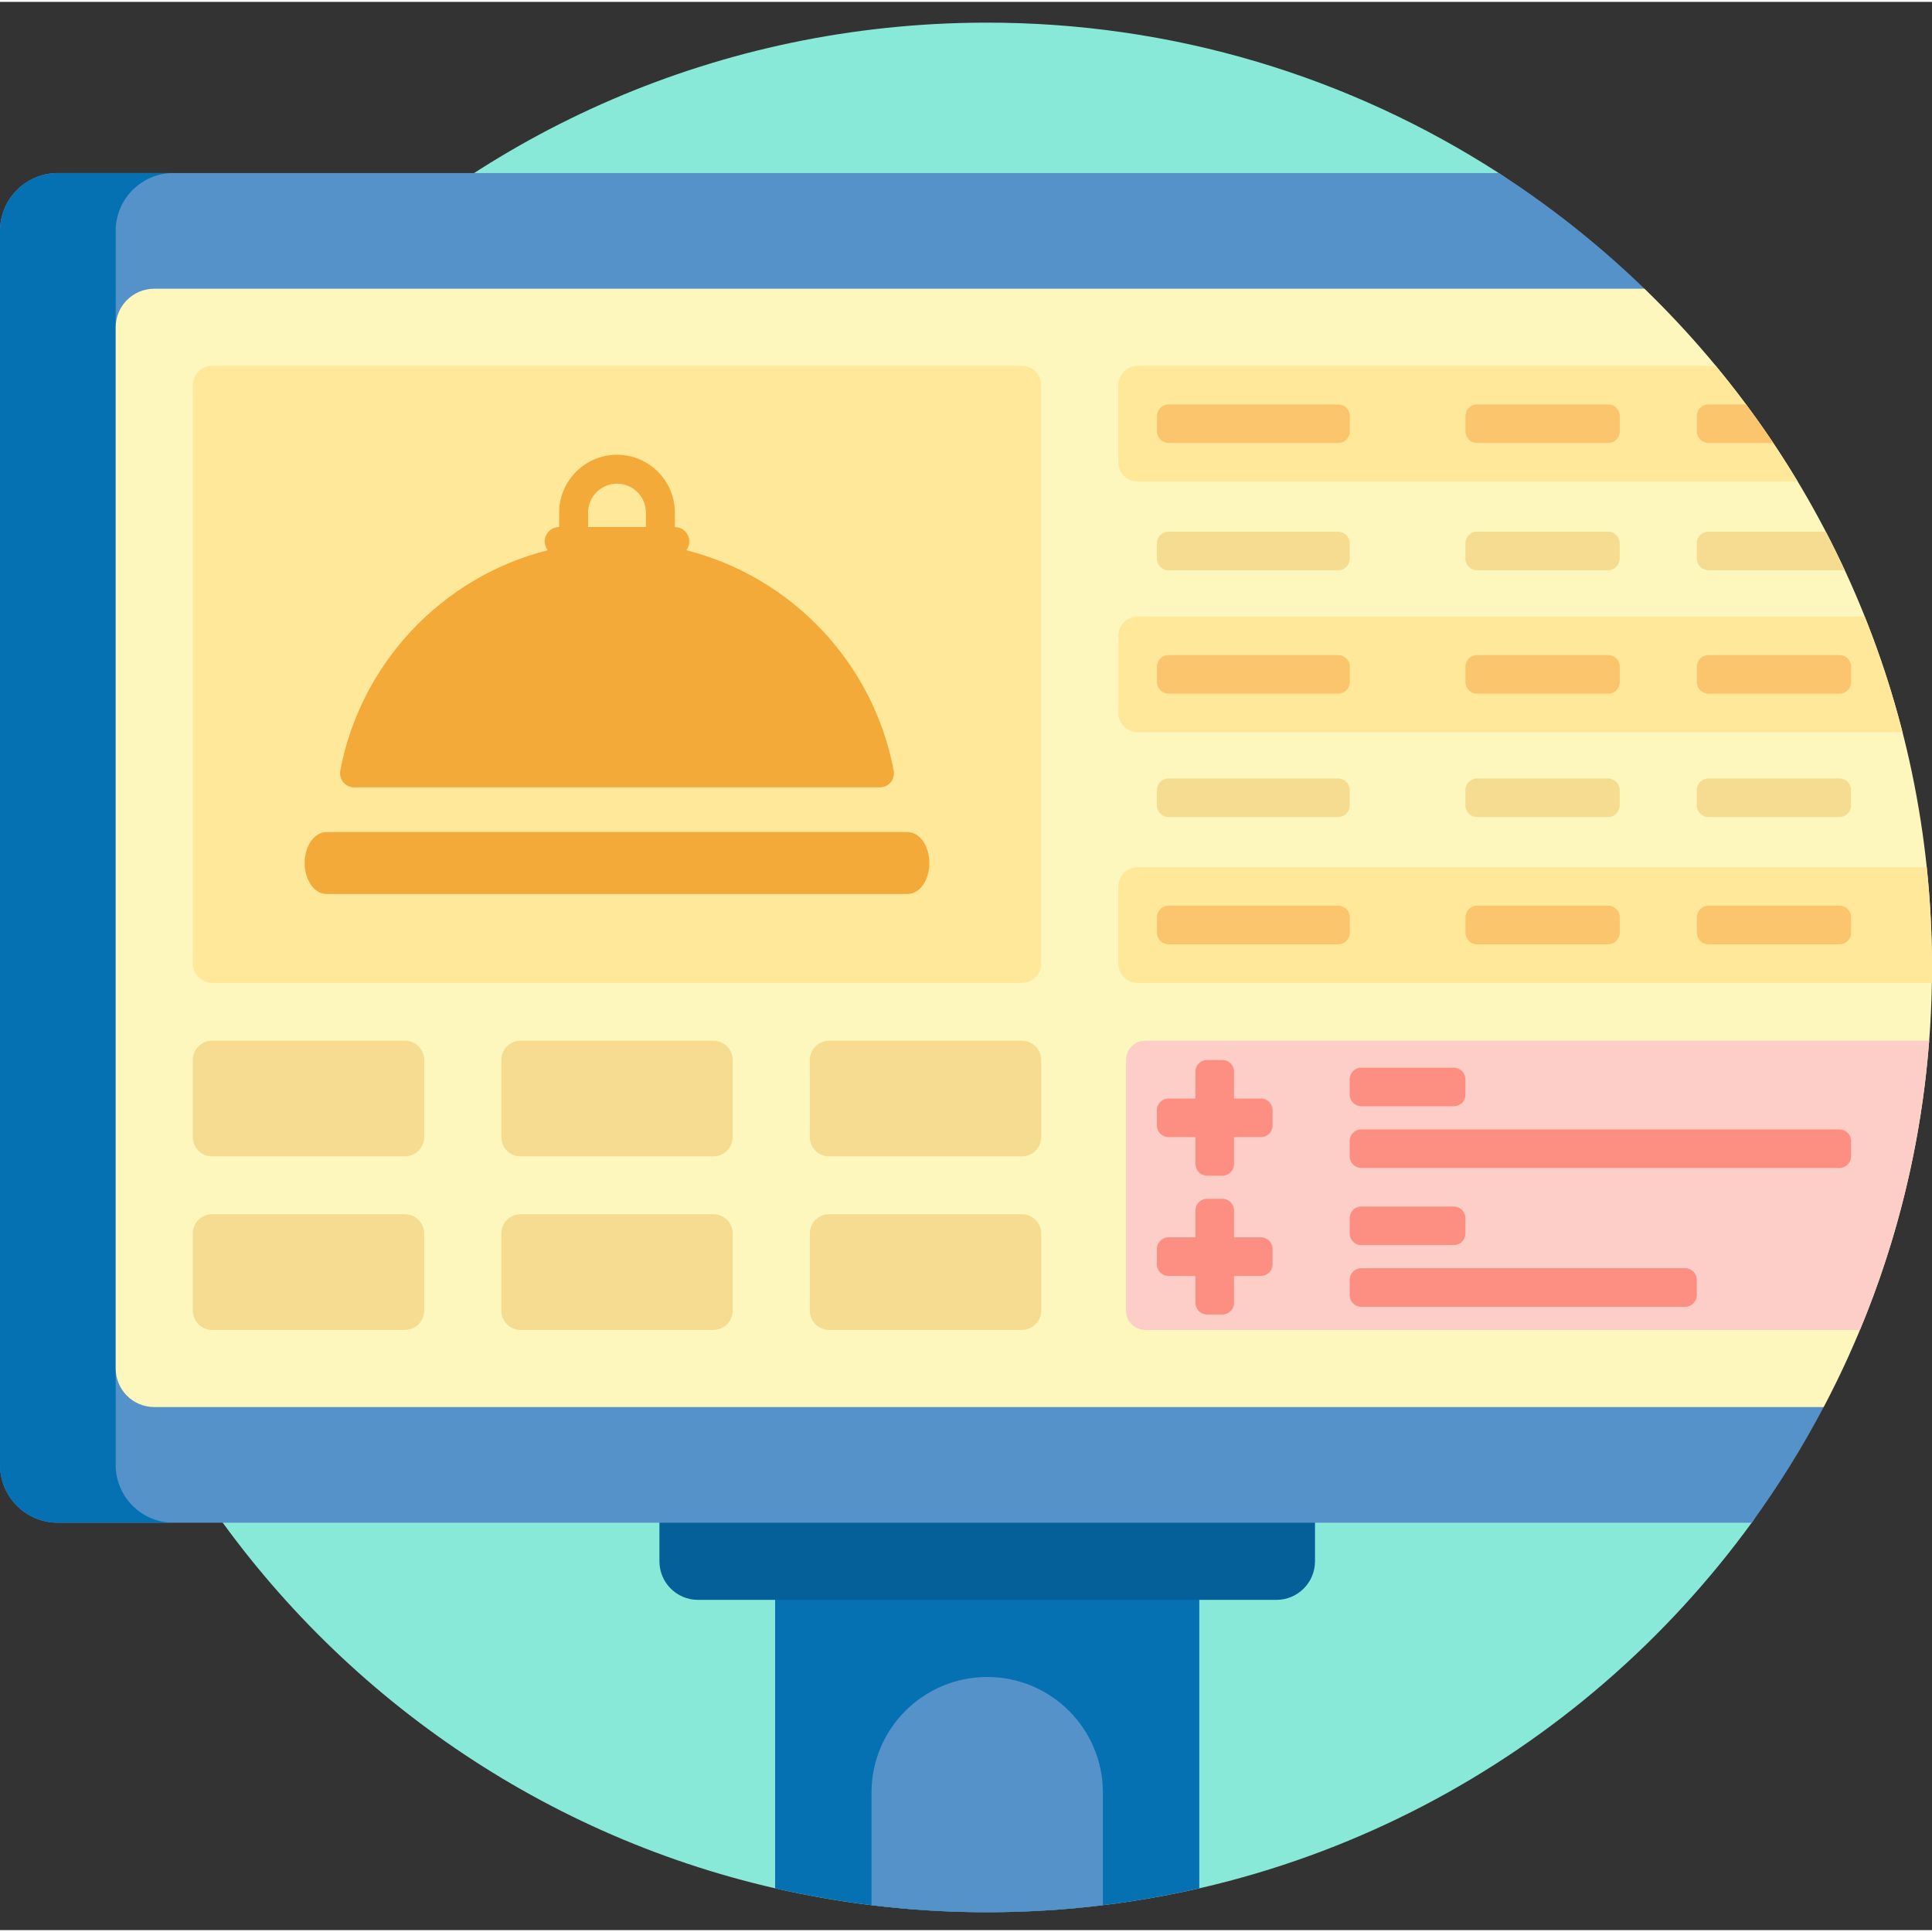 <svg height="512pt" viewBox="0 -5 512 511" width="512pt" xmlns="http://www.w3.org/2000/svg"><rect x="0" y="-5" width="512" height="511" fill="#333333" stroke="none"/><path d="m456.699 382.711c7.738 0 12.238 8.812 7.695 15.078-45.5 62.707-119.371 103.469-202.773 103.469-136.715 0-247.84-109.574-250.336-245.691-2.574-140.172 109.199-254.547 249.391-255.066 50.398-.184 97.34 14.531 136.695 39.98 7.109 4.598 11.438 12.449 11.438 20.914v273.43c0 26.445 21.441 47.887 47.891 47.887zm0 0" fill="#89e9d9"/><path d="m205.414 377.602h112.414v117.316c-18.066 4.145-36.883 6.34-56.207 6.34-19.328 0-38.141-2.191-56.207-6.332zm0 0" fill="#0571b3"/><path d="m338.266 418.48h-153.293c-5.645 0-10.219-4.574-10.219-10.219v-20.441c0-5.645 4.574-10.219 10.219-10.219h153.293c5.645 0 10.223 4.574 10.223 10.219v20.441c0 5.645-4.578 10.219-10.223 10.219zm0 0" fill="#056099"/><path d="m483.289 367.383c-5.633 10.695-12.012 20.945-19.078 30.656h-448.883c-8.465 0-15.328-6.863-15.328-15.328v-327.027c0-8.465 6.863-15.328 15.328-15.328h381.883c14.145 9.129 27.309 19.641 39.301 31.352 16.711 16.32 46.777 295.676 46.777 295.676zm-221.668 71.535c-16.934 0-30.66 13.727-30.66 30.66v29.82c10.051 1.23 20.281 1.859 30.66 1.859s20.609-.633 30.66-1.859v-29.82c0-16.934-13.727-30.66-30.66-30.66zm0 0" fill="#5592ca"/><path d="m45.988 398.039h-30.66c-8.465 0-15.328-6.863-15.328-15.328v-327.027c0-8.465 6.863-15.328 15.328-15.328h30.66c-8.465 0-15.328 6.863-15.328 15.328v327.027c0 8.465 6.863 15.328 15.328 15.328zm0 0" fill="#0571b3"/><path d="m512 250.879c0 42.066-10.367 81.703-28.699 116.504h-442.422c-5.645 0-10.219-4.578-10.219-10.219v-275.93c0-5.645 4.574-10.219 10.219-10.219h394.922c47.055 45.52 76.199 109.273 76.199 179.863zm0 0" fill="#fdf7bd"/><path d="m112.414 275.406v20.438c0 2.824-2.285 5.109-5.109 5.109h-51.098c-2.82 0-5.109-2.285-5.109-5.109v-20.438c0-2.82 2.289-5.109 5.109-5.109h51.098c2.824 0 5.109 2.289 5.109 5.109zm76.648-5.109h-51.098c-2.824 0-5.109 2.289-5.109 5.109v20.438c0 2.824 2.285 5.109 5.109 5.109h51.098c2.82 0 5.109-2.285 5.109-5.109v-20.438c0-2.82-2.289-5.109-5.109-5.109zm81.758 0h-51.102c-2.82 0-5.109 2.289-5.109 5.109v20.438c0 2.824 2.289 5.109 5.109 5.109h51.102c2.82 0 5.109-2.285 5.109-5.109v-20.438c0-2.82-2.289-5.109-5.109-5.109zm-163.516 45.988h-51.098c-2.82 0-5.109 2.289-5.109 5.109v20.438c0 2.824 2.289 5.109 5.109 5.109h51.098c2.824 0 5.109-2.285 5.109-5.109v-20.438c0-2.82-2.285-5.109-5.109-5.109zm81.758 0h-51.098c-2.824 0-5.109 2.289-5.109 5.109v20.438c0 2.824 2.285 5.109 5.109 5.109h51.098c2.82 0 5.109-2.285 5.109-5.109v-20.438c0-2.82-2.289-5.109-5.109-5.109zm81.758 0h-51.102c-2.82 0-5.109 2.289-5.109 5.109v20.438c0 2.824 2.289 5.109 5.109 5.109h51.102c2.82 0 5.109-2.285 5.109-5.109v-20.438c0-2.82-2.289-5.109-5.109-5.109zm155.336-180.887h-34.746c-1.695 0-3.066 1.371-3.066 3.066v4.086c0 1.695 1.371 3.066 3.066 3.066h34.746c1.691 0 3.066-1.371 3.066-3.066v-4.086c0-1.695-1.375-3.066-3.066-3.066zm61.316 65.406h-34.746c-1.695 0-3.066 1.371-3.066 3.062v4.09c0 1.691 1.371 3.066 3.066 3.066h34.746c1.695 0 3.066-1.375 3.066-3.066v-4.09c0-1.691-1.371-3.062-3.066-3.062zm-34.746-55.188h34.746c.445 0 .867 0 1.395-.023-1.562-3.355-3.312-6.922-5.02-10.195h-31.121c-1.695 0-3.066 1.371-3.066 3.066v4.086c0 1.695 1.371 3.066 3.066 3.066zm-98.109 55.188h-44.965c-1.691 0-3.066 1.371-3.066 3.062v4.09c0 1.691 1.375 3.066 3.066 3.066h44.965c1.695 0 3.066-1.375 3.066-3.066v-4.09c0-1.691-1.371-3.062-3.066-3.062zm0-65.406h-44.965c-1.691 0-3.066 1.371-3.066 3.066v4.086c0 1.695 1.375 3.066 3.066 3.066h44.965c1.695 0 3.066-1.371 3.066-3.066v-4.086c0-1.695-1.371-3.066-3.066-3.066zm71.539 65.406h-34.746c-1.695 0-3.066 1.371-3.066 3.062v4.09c0 1.691 1.371 3.066 3.066 3.066h34.746c1.691 0 3.066-1.375 3.066-3.066v-4.09c0-1.691-1.375-3.062-3.066-3.062zm0 0" fill="#f5dc90"/><path d="m270.82 254.965h-214.613c-2.82 0-5.109-2.285-5.109-5.109v-153.293c0-2.82 2.289-5.109 5.109-5.109h214.613c2.82 0 5.109 2.289 5.109 5.109v153.293c0 2.824-2.289 5.109-5.109 5.109zm25.551-71.535v-20.438c0-2.824 2.289-5.109 5.109-5.109h192.68c3.973 9.922 7.328 20.152 10.02 30.656h-202.699c-2.82 0-5.109-2.289-5.109-5.109zm214.234 40.879h-209.129c-2.82 0-5.109 2.289-5.109 5.109v20.438c0 2.824 2.289 5.109 5.109 5.109h210.492c.02-1.359.031-2.719.031-4.086 0-8.977-.473-17.84-1.395-26.57zm-209.129-102.195h174.93c-6.473-10.773-13.75-21.02-21.715-30.66h-153.215c-2.82 0-5.109 2.289-5.109 5.109v20.441c0 2.82 2.289 5.109 5.109 5.109zm0 0" fill="#ffe899"/><path d="m357.711 171.168v4.086c0 1.695-1.375 3.066-3.066 3.066h-44.965c-1.695 0-3.066-1.371-3.066-3.066v-4.086c0-1.695 1.371-3.066 3.066-3.066h44.965c1.691 0 3.066 1.371 3.066 3.066zm-3.066-69.496h-44.965c-1.695 0-3.066 1.375-3.066 3.066v4.09c0 1.691 1.371 3.066 3.066 3.066h44.965c1.691 0 3.066-1.375 3.066-3.066v-4.09c0-1.691-1.375-3.066-3.066-3.066zm98.109 10.223h17.172c-2.32-3.469-4.734-6.879-7.219-10.223h-9.953c-1.695 0-3.066 1.375-3.066 3.066v4.09c0 1.691 1.371 3.066 3.066 3.066zm-98.109 122.633h-44.965c-1.695 0-3.066 1.371-3.066 3.066v4.086c0 1.695 1.371 3.066 3.066 3.066h44.965c1.691 0 3.066-1.371 3.066-3.066v-4.086c0-1.695-1.375-3.066-3.066-3.066zm71.535-132.855h-34.746c-1.691 0-3.066 1.375-3.066 3.066v4.09c0 1.691 1.375 3.066 3.066 3.066h34.746c1.695 0 3.066-1.375 3.066-3.066v-4.09c0-1.691-1.371-3.066-3.066-3.066zm0 132.855h-34.746c-1.691 0-3.066 1.371-3.066 3.066v4.086c0 1.695 1.375 3.066 3.066 3.066h34.746c1.695 0 3.066-1.371 3.066-3.066v-4.086c0-1.695-1.371-3.066-3.066-3.066zm61.32 0h-34.746c-1.695 0-3.066 1.371-3.066 3.066v4.086c0 1.695 1.371 3.066 3.066 3.066h34.746c1.691 0 3.066-1.371 3.066-3.066v-4.086c0-1.695-1.375-3.066-3.066-3.066zm0-66.426h-34.746c-1.695 0-3.066 1.371-3.066 3.066v4.086c0 1.695 1.371 3.066 3.066 3.066h34.746c1.691 0 3.066-1.371 3.066-3.066v-4.086c0-1.695-1.375-3.066-3.066-3.066zm-61.32 0h-34.746c-1.691 0-3.066 1.371-3.066 3.066v4.086c0 1.695 1.375 3.066 3.066 3.066h34.746c1.695 0 3.066-1.371 3.066-3.066v-4.086c0-1.695-1.371-3.066-3.066-3.066zm0 0" fill="#fbc56d"/><path d="m246.293 223.211c0 4.527-2.574 8.195-5.75 8.195h-154.059c-3.176 0-5.75-3.668-5.75-8.195 0-4.527 2.574-8.195 5.75-8.195h154.059c3.176 0 5.75 3.668 5.75 8.195zm-156.105-24.496c5.391-28.547 27.043-51.332 54.953-58.398-.488-.645-.789-1.438-.789-2.309 0-2.117 1.715-3.832 3.832-3.832v-3.832c0-8.453 6.875-15.328 15.328-15.328s15.332 6.875 15.332 15.328v3.832c2.113 0 3.832 1.715 3.832 3.832 0 .871-.301 1.664-.793 2.309 27.914 7.07 49.566 29.852 54.957 58.398.438 2.305-1.32 4.441-3.664 4.441h-139.324c-2.348 0-4.102-2.137-3.664-4.441zm65.66-64.539h15.328v-3.832c0-4.227-3.438-7.664-7.664-7.664-4.227 0-7.664 3.438-7.664 7.664zm0 0" fill="#f4aa39"/><path d="m492.91 346.941h-189.391c-2.82 0-5.109-2.285-5.109-5.109v-66.426c0-2.82 2.289-5.109 5.109-5.109h207.738c-2.07 26.973-8.406 52.742-18.348 76.645zm0 0" fill="#fdcdc7"/><path d="m490.539 296.867v4.086c0 1.695-1.371 3.066-3.066 3.066h-126.723c-1.691 0-3.066-1.371-3.066-3.066v-4.086c0-1.695 1.375-3.066 3.066-3.066h126.723c1.695 0 3.066 1.371 3.066 3.066zm-156.359 25.547h-7.152v-7.152c0-1.691-1.375-3.066-3.066-3.066h-4.09c-1.691 0-3.066 1.375-3.066 3.066v7.152h-7.152c-1.691 0-3.066 1.375-3.066 3.066v4.09c0 1.691 1.375 3.066 3.066 3.066h7.152v7.152c0 1.695 1.375 3.066 3.066 3.066h4.09c1.691 0 3.066-1.371 3.066-3.066v-7.152h7.152c1.691 0 3.066-1.375 3.066-3.066v-4.09c0-1.691-1.375-3.066-3.066-3.066zm26.57-34.746h24.527c1.695 0 3.066-1.371 3.066-3.066v-4.086c0-1.691-1.371-3.066-3.066-3.066h-24.527c-1.691 0-3.066 1.375-3.066 3.066v4.086c0 1.695 1.375 3.066 3.066 3.066zm0 36.793h24.527c1.695 0 3.066-1.375 3.066-3.066v-4.09c0-1.691-1.371-3.066-3.066-3.066h-24.527c-1.691 0-3.066 1.375-3.066 3.066v4.09c0 1.691 1.375 3.066 3.066 3.066zm85.844 6.129h-85.844c-1.691 0-3.066 1.375-3.066 3.066v4.09c0 1.691 1.375 3.066 3.066 3.066h85.844c1.695 0 3.066-1.375 3.066-3.066v-4.09c0-1.691-1.371-3.066-3.066-3.066zm-112.414-44.965h-7.152v-7.152c0-1.695-1.375-3.066-3.066-3.066h-4.09c-1.691 0-3.066 1.371-3.066 3.066v7.152h-7.152c-1.691 0-3.066 1.371-3.066 3.066v4.086c0 1.695 1.375 3.066 3.066 3.066h7.152v7.156c0 1.691 1.375 3.066 3.066 3.066h4.09c1.691 0 3.066-1.375 3.066-3.066v-7.156h7.152c1.691 0 3.066-1.371 3.066-3.066v-4.086c0-1.695-1.375-3.066-3.066-3.066zm0 0" fill="#fd8e82"/></svg>